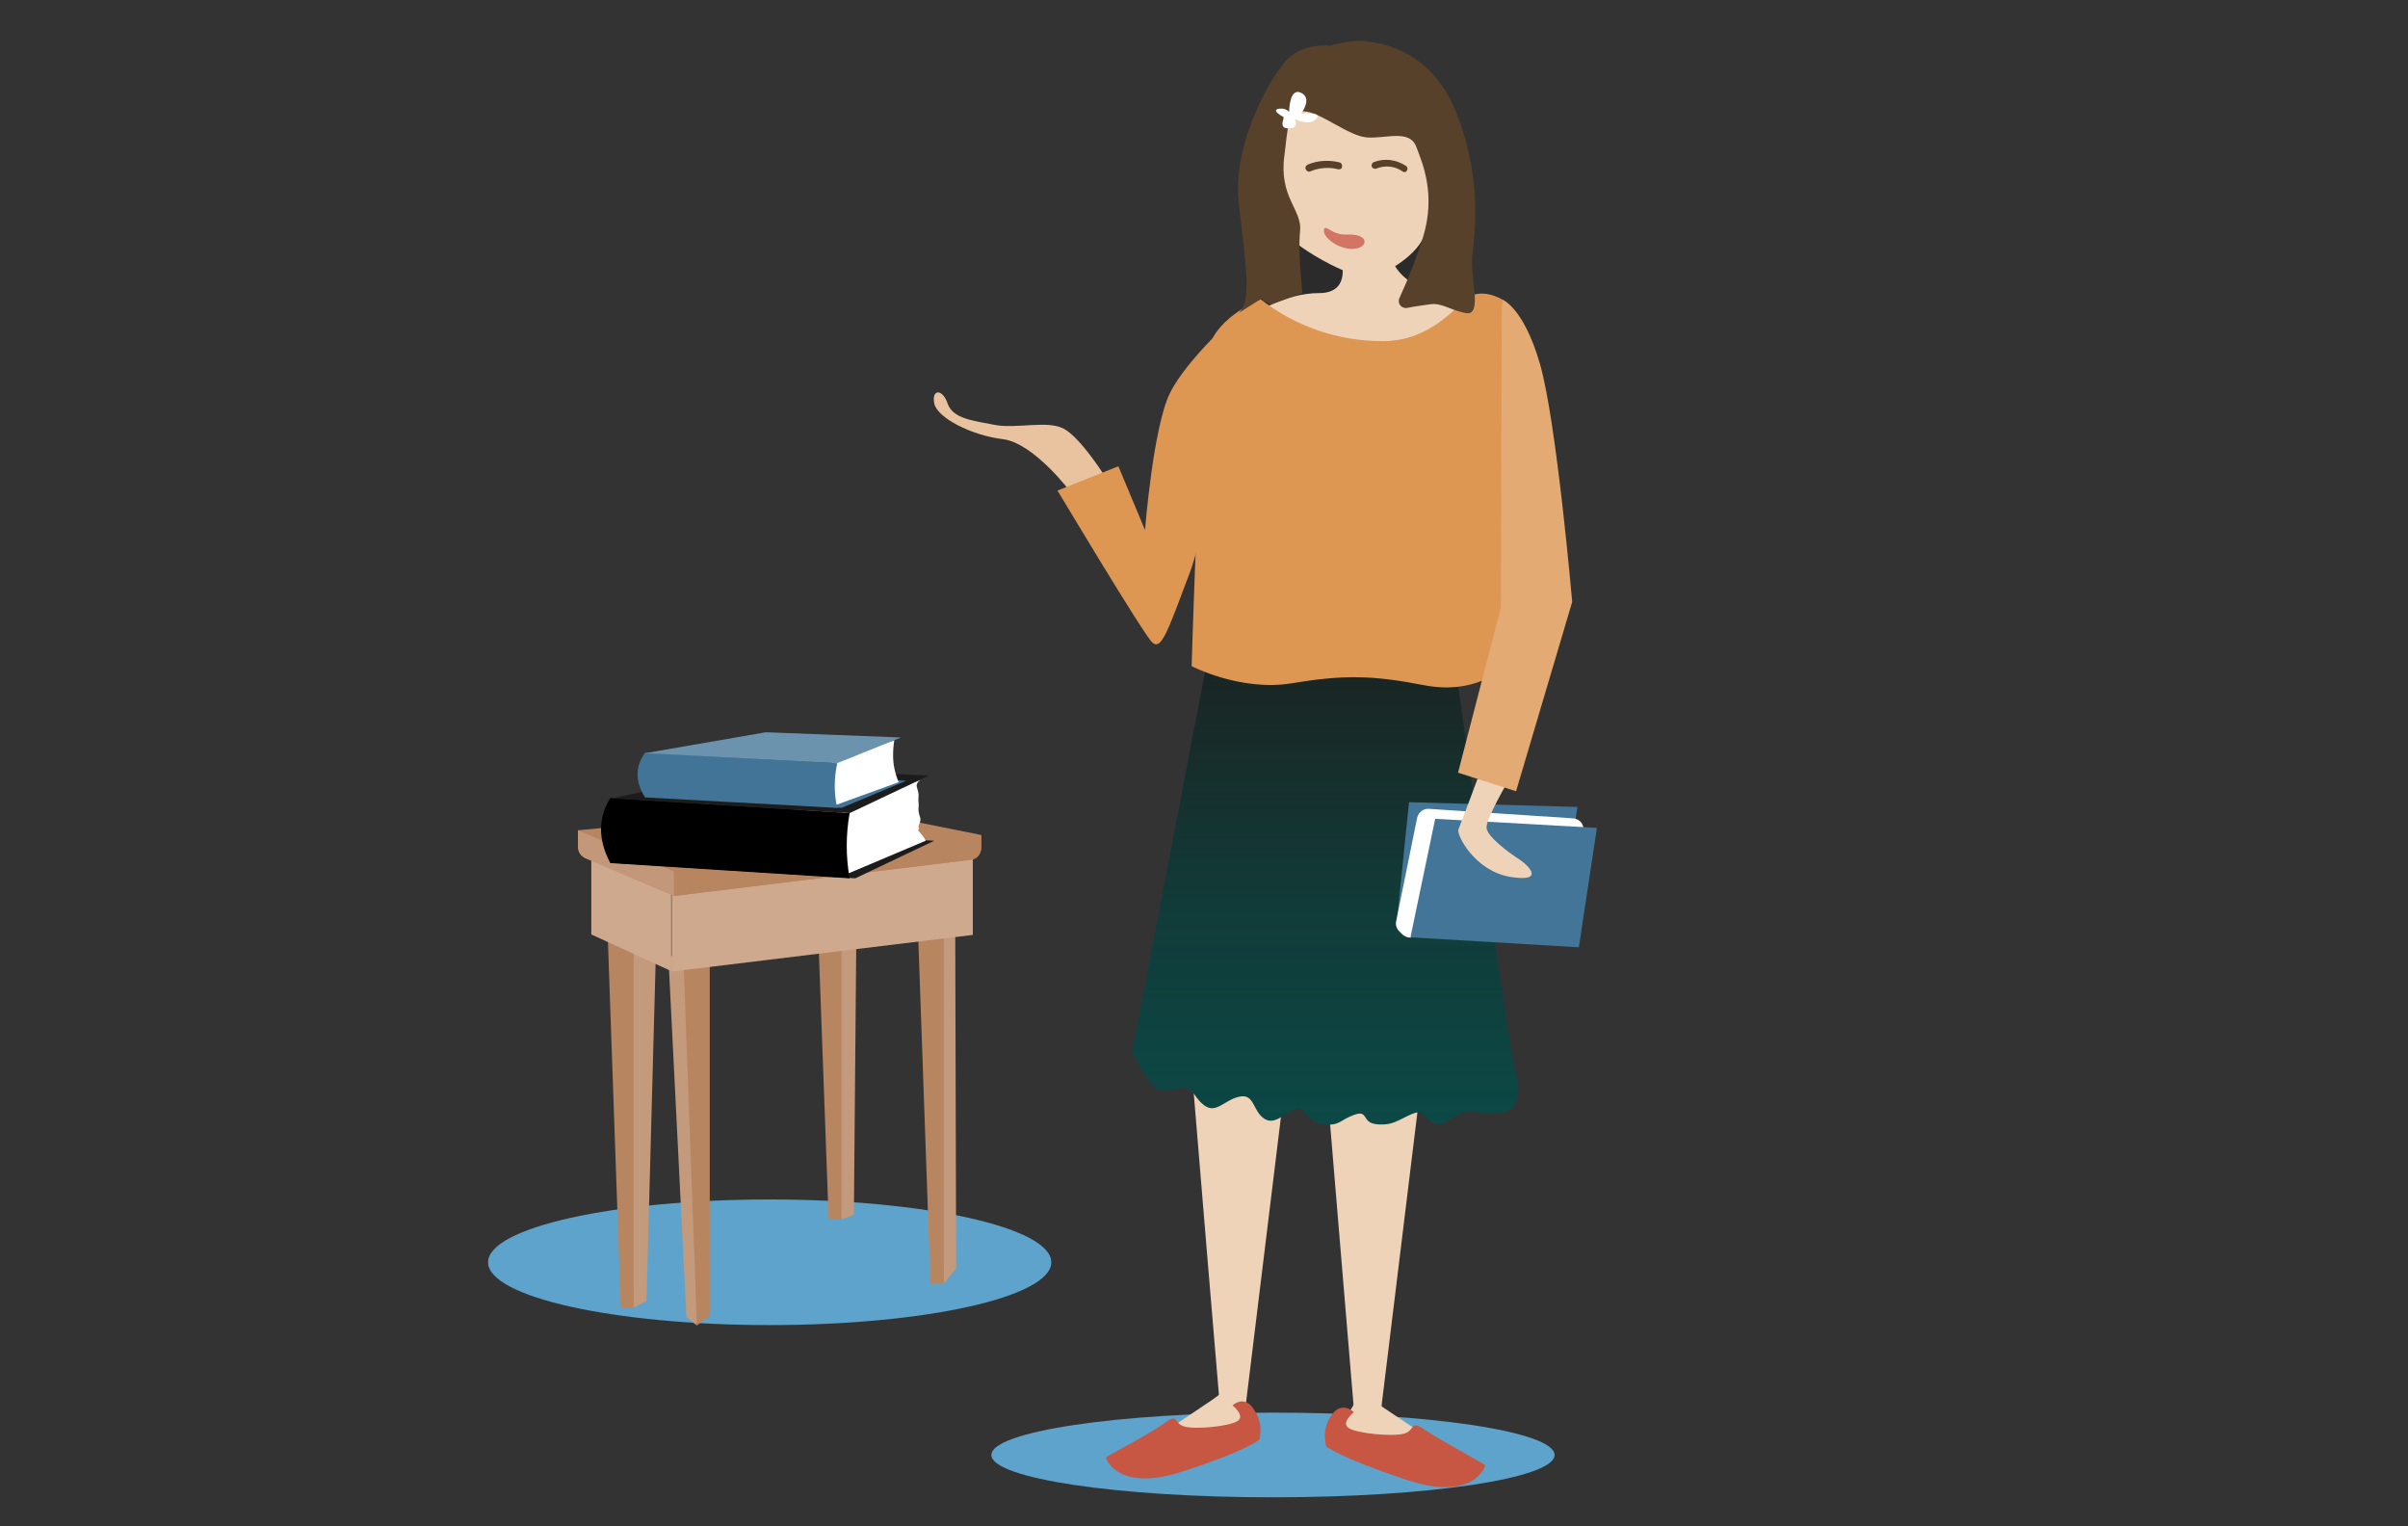 <?xml version="1.0" encoding="utf-8"?>
<!-- Generator: Adobe Illustrator 25.0.0, SVG Export Plug-In . SVG Version: 6.00 Build 0)  -->
<svg version="1.1" id="Ebene_1" xmlns="http://www.w3.org/2000/svg" xmlns:xlink="http://www.w3.org/1999/xlink" x="0px" y="0px"
	 viewBox="0 0 506.2 320.8" style="enable-background:new 0 0 506.2 320.8;" xml:space="preserve">
<rect x="0" y="0" width="506.2" height="320.8" fill="#333333" stroke="none"/>
<style type="text/css">
	.st0{fill:#5DA3CB;}
	.st1{fill:#EFD3B9;}
	.st2{fill:#0B4A47;}
	.st3{clip-path:url(#SVGID_2_);}
	.st4{fill:url(#SVGID_3_);}
	.st5{fill:#2B2B2B;}
	.st6{fill:#DE9753;}
	.st7{fill:#E9C39F;}
	.st8{fill:#57412B;}
	.st9{fill:#427598;}
	.st10{fill:#FFFFFF;}
	.st11{fill:#E4AA73;}
	.st12{fill:#C75642;}
	.st13{fill:#D27565;}
	.st14{fill:#656564;}
	.st15{fill:#BB4737;}
	.st16{opacity:0.62;}
	.st17{clip-path:url(#SVGID_5_);fill:url(#SVGID_6_);}
	.st18{clip-path:url(#SVGID_8_);fill:url(#SVGID_9_);}
	.st19{fill:#C49A7C;}
	.st20{fill:#B88561;}
	.st21{fill:#CEA98E;}
	.st22{fill:#525252;}
	.st23{fill:#C39779;}
	.st24{fill:#1C1C1C;}
	.st25{fill:#417497;}
	.st26{fill:#6B93AE;}
</style>
<ellipse class="st0" cx="161.8" cy="265.3" rx="59.2" ry="13.2"/>
<g>
	<g id="Ebene_1_1_">
		<ellipse class="st0" cx="267.6" cy="305.8" rx="59.2" ry="8.9"/>
		<path class="st1" d="M298.4,230.2l-8.2,67.1c0,0-0.6,1.6-5.5,0l-6.1-73.1L298.4,230.2z"/>
		<path class="st1" d="M270.1,228l-8.2,67.1c0,0-0.5,1.6-5.5,0l-2.5-29.7l-3.6-43.4L270.1,228z"/>
		<polygon class="st1" points="290.9,295.9 303.9,304.6 284.6,304.6 281.8,299.9 286.2,292.5 		"/>
		<polygon class="st1" points="254.7,294.3 242.2,302.7 260.8,302.7 263.5,298.2 259.2,291 		"/>
		<path class="st2" d="M306.6,144.5c0,0,10.8,77.9,12.2,81.7c0,0,2,6.6-2.9,7.6s-4.5-0.7-7.8,0s-3.8,2.9-6.2,2.4s-2.1-3.3-5-2.1
			s-4,2.5-7.4,2.2s-1.7-3.1-4.8-2s-3,2.4-6.6,2s-3.6-4.1-5.9-3.2s-4.3,3.6-6.6,1.9s-1.9-5.2-5.1-4.5s-4.9,3.8-7.5,1.7
			s-1.7-4-5.7-3.3s-4.4,0-5.9-1.9c-1.3-1.9-2.4-3.9-3.4-5.9l16.4-85.6l52.3,1.8L306.6,144.5z"/>
		<g>
			<defs>
				<path id="SVGID_1_" d="M306.6,144.5c0,0,10.8,77.9,12.2,81.7c0,0,2,6.6-2.9,7.6s-4.5-0.7-7.8,0s-3.8,2.9-6.2,2.4s-2.1-3.3-5-2.1
					s-4,2.5-7.4,2.2s-1.7-3.1-4.8-2s-3,2.4-6.6,2s-3.6-4.1-5.9-3.2s-4.3,3.6-6.6,1.9s-1.9-5.2-5.1-4.5s-4.9,3.8-7.5,1.7
					s-1.7-4-5.7-3.3s-4.4,0-5.9-1.9c-1.3-1.9-2.4-3.9-3.4-5.9l16.4-85.6l52.3,1.8L306.6,144.5z"/>
			</defs>
			<clipPath id="SVGID_2_">
				<use xlink:href="#SVGID_1_"  style="overflow:visible;"/>
			</clipPath>
			<g class="st3">
				
					<linearGradient id="SVGID_3_" gradientUnits="userSpaceOnUse" x1="-1449.25" y1="80.961" x2="-1449.25" y2="197.761" gradientTransform="matrix(-1 0 0 -1 -1170.71 322.551)">
					<stop  offset="0" style="stop-color:#1D1E1C;stop-opacity:0"/>
					<stop  offset="0.44" style="stop-color:#1D1E1C;stop-opacity:0.34"/>
					<stop  offset="1" style="stop-color:#1D1E1C"/>
				</linearGradient>
				<rect x="221.3" y="124.8" class="st4" width="114.5" height="116.8"/>
			</g>
		</g>
		<rect x="267.1" y="46.1" class="st5" width="37.2" height="17.3"/>
		<path class="st1" d="M308.2,62.9c0,0-8.5-1.4-11.9-3.8s-3.8-5-3.8-5h-10.7c0,0,2.6,7.5-4.5,7.5S264,65.8,264,65.8l4.5,8.2h26.8
			l12.8-3.8L308.2,62.9z"/>
		<path class="st6" d="M315.7,62.9c0,0-4.5-2.7-7.5,0c-3.9,3.5-8.8,8.8-17.6,8.8c-9.3,0-18.3-3.1-25.6-8.8c0,0-9.1,3.6-10.9,10.2
			s-3.6,66.9-3.6,66.9s10.3,5.4,21.1,3.6s16.9-1.7,27.7,0.4s16.3-3.4,16.3-3.4l3-28.9L315.7,62.9z"/>
		<path class="st7" d="M231.8,99.4c0,0-4.6-7.2-8-9.2s-10.1,0-14.7-0.9s-8.8-1.3-9.9-4.5s-3.4-3-2.8,0s7.8,6.7,14.4,7.5
			s14.4,11.3,14.4,11.3L231.8,99.4z"/>
		<path class="st1" d="M284.7,14.4c0.6,0.1,11.9-0.5,14.5,7.8s1.9,23.7,0,27.8s-8.3,7.8-11.4,8.3s-16.6-6.4-19.2-11.2
			s-1-19.9,0-23.3S278.2,13.8,284.7,14.4z"/>
		<path class="st8" d="M287.5,28.9c4,0.2,8.8-1.7,10.2,1.9s4.2,10.2,1.4,19.2c-1.4,4.3-3,8.5-4.9,12.6c-0.4,0.8,0,1.7,0.7,2
			c0.3,0.1,0.6,0.2,1,0.1c1.4-0.3,3.1-0.5,4.4-0.7c2.8-0.5,4.2,1.1,7.8,1.8s1-7.1,1.4-11.8s2.2-15.4-3-29.4s-15.7-15.4-19-15.9
			s-7.8,0.9-7.8,0.9s-5.5-0.7-9,2.8S259,30.1,260.4,42.7s2.9,20.4,0,23.1l4.7-3l2.1,1.2l6.6-2.4c0,0-1-8.5-0.5-13s-4.5-7.1-3.3-15.9
			c0.7-5.2,0.5-9.3,4-9.3S283.5,28.7,287.5,28.9z"/>
		<polygon class="st9" points="331.6,169.6 327.8,194.7 293.6,194 296.2,168.6 		"/>
		<path class="st10" d="M331.5,172.2L331.5,172.2c-0.2-0.1-0.5-0.2-0.8-0.2l-30.3-2c-1.2-0.1-2.2,0.7-2.5,1.9l-4.4,21.7
			c-0.2,0.8,0.1,1.6,0.7,2.2l0.6,0.6c0.8,0.7,1.9,0.9,2.8,0.3l34.1-20.3c1.1-0.7,1.5-2.1,0.9-3.2C332.4,172.8,332,172.4,331.5,172.2
			z"/>
		<polygon class="st9" points="335.7,174 331.9,199.1 296.5,197 301.7,172.1 		"/>
		<path class="st1" d="M310.6,163.7c0,0-3.5,9.4-4,10.6s3.5,8.8,10.9,10s3.9-2.4,1.7-3.8s-6.4-4.6-6.7-6.4s4.8-10.4,4.8-10.4
			L310.6,163.7z"/>
		<path class="st11" d="M315.7,62.9c0,0,4.5,1.5,8,13.5s6.8,50.1,6.8,50.1l-11.8,39.8l-12.2-3.9l9-34.7L315.7,62.9z"/>
		<path class="st6" d="M260.4,65.8c0,0-11,9.7-14.5,16.9s-5.2,28.7-5.2,28.7l-5.6-13.4l-12.8,5.1c0,0,18,30.1,19.9,31.9
			s3.2-2.1,7.9-14.6S260.4,65.8,260.4,65.8z"/>
		<path class="st12" d="M284.6,296.8c0,0-2.9,2.3-1,3.4s9.2,1.8,11.6,1.1s1.1-3,4.3-0.8s12.7,7.2,12.7,7.5s-2.5,7.7-16.6,3
			s-16.8-7-16.8-7c-0.6-2.2-0.3-4.5,1-6.4C282,294.2,284.6,296.8,284.6,296.8z"/>
		<path class="st12" d="M259.1,295.4c0,0,2.8,2.2,1,3.3s-8.9,1.8-11.2,1.1s-1.1-2.9-4.1-0.7s-12.2,7-12.3,7.2s2.4,7.4,16,3
			s16.2-6.7,16.2-6.7c0.6-2.1,0.2-4.4-1-6.2C261.6,292.9,259.1,295.4,259.1,295.4z"/>
		<path class="st10" d="M271,23.5c0,0,0-5.2,2.5-4s0,4.4,0,4.4s4.7-0.5,3.2,1.1s-4.5,0-4.5,0s1,2-1.3,2s-0.8-2.2-1.1-2.4
			s-2.4-1.3-1.2-1.7C269.6,22.7,270.4,22.9,271,23.5z"/>
		<path class="st8" d="M294.8,36c-1.6-1.1-3.6-1.3-5.4-0.6c-0.4,0.2-0.8,0-1-0.3s0-0.8,0.3-1l0,0c2.3-0.9,4.8-0.6,6.9,0.8
			c0.3,0.2,0.4,0.7,0.1,1C295.6,36.2,295.2,36.3,294.8,36z"/>
		<path class="st8" d="M281.4,35.6c-1.9-0.5-4-0.4-5.9,0.4c-0.4,0.2-0.8,0-1-0.4s0-0.8,0.4-1l0,0c2.1-0.9,4.4-1,6.6-0.5
			c0.4,0.1,0.7,0.4,0.6,0.8C282.2,35.4,281.8,35.6,281.4,35.6z"/>
		<path class="st13" d="M283.2,49.3c-3.3,0.2-4.7-2.5-4.9-0.9s3.4,4.2,6.4,3.9S287.9,49.1,283.2,49.3z"/>
	</g>
</g>
<g>
	<ellipse class="st0" cx="-227.8" cy="266.9" rx="63.8" ry="21.3"/>
	<g>
		<g>
			<path class="st14" d="M-241.7,287.5c-0.6,0-1.1-0.5-1.1-1.1c-0.7-29-2.1-73-3.1-75.7c-0.8-1.3-11.3-6.8-21-11.3
				c-3.3,0.9-5.2,2.9-5.9,6.4c-0.7,3.4-5.6,52.5-5.7,53c-0.1,0.6-0.6,1-1.2,1c-0.6-0.1-1-0.6-1-1.2c0.2-2,5-49.7,5.7-53.2
				c0.9-4.5,3.5-7.2,7.9-8.2l0.4-0.1l0.3,0.2c4.9,2.3,20.9,9.9,22.4,12.5c1.4,2.5,2.9,59.3,3.3,76.7
				C-240.6,287-241.1,287.5-241.7,287.5C-241.7,287.5-241.7,287.5-241.7,287.5z"/>
			<path class="st14" d="M-181.1,274.2c-0.6,0-1.1-0.5-1.1-1.1c0-0.6-0.7-61.8-1.7-67.4c-1-5.4-3.3-7.5-10.6-10
				c-13.9-4.7-18.6-6.6-19.4-7.8c-1.1-1.5-2.5-8.4-1.4-16.7c1-7.6-0.1-18.5-1.6-25.8c-0.5-2.3-0.9-4.7-1.3-7
				c-0.7-4.2-1.6-8.9-2.2-9.9c-0.8-1.2-3.5-4-9.8-3.3c-6.3,0.7-42.4,3.7-42.8,3.7c-0.6,0-2.6,0.2-2.7,1.2c-0.1,0.8,0.5,2.1,1.1,3.4
				c0.6,1.2,1.2,2.4,1.4,3.7l0.5,3.3c1.2,8.2,4,27.3,4.1,29.3c0.1,1.2-0.1,5.7-0.3,10.4c-0.2,4.1-0.3,8.7-0.3,9.5l0,0.6
				c0.2,2,0.4,5.7,2.9,6.9c0.5,0.3,0.8,0.9,0.5,1.4c-0.3,0.5-0.9,0.8-1.4,0.5c-3.6-1.7-3.9-6.4-4.1-8.7l0-0.5c-0.1-1,0-4.4,0.3-9.8
				c0.2-4.2,0.4-9.1,0.3-10.2c-0.1-1.9-3-21.7-4.1-29.1l-0.5-3.3c-0.1-0.9-0.7-2-1.2-3.1c-0.8-1.6-1.5-3.2-1.3-4.7
				c0.4-2.4,3.2-3,4.8-3c0.3,0,36.4-3,42.6-3.7c7.4-0.8,10.7,2.6,11.8,4.2c0.9,1.3,1.6,5,2.6,10.8c0.4,2.3,0.8,4.7,1.3,6.9
				c1.5,7.5,2.6,18.6,1.6,26.5c-1.1,8.1,0.4,14.3,1,15.1c1.1,1.1,13.2,5.3,18.4,7c8.1,2.7,10.9,5.5,12,11.7
				c1.1,5.8,1.8,65.2,1.8,67.8C-180.1,273.7-180.5,274.2-181.1,274.2C-181.1,274.2-181.1,274.2-181.1,274.2z"/>
			<path class="st14" d="M-244,223.4c-0.3,0-0.4-0.1-0.5-0.2l0.7-0.8l-0.1-1.1c0.9-0.1,40.6-6.5,61.4-9.9c0.6-0.1,1.1,0.3,1.2,0.9
				s-0.3,1.1-0.9,1.2l-30.7,4.9c-7.7,1.2-15.4,2.5-21.1,3.4C-241.1,223.1-243.2,223.4-244,223.4z"/>
			<path class="st14" d="M-207.6,246.8c-0.6,0-1.1-0.5-1.1-1.1v-29.1c0-0.6,0.5-1.1,1.1-1.1s1.1,0.5,1.1,1.1v29.1
				C-206.6,246.3-207,246.8-207.6,246.8z"/>
		</g>
		<polygon class="st15" points="-275.5,137.6 -217.2,132.6 -213.2,157.4 -272.7,163.6 		"/>
		<path class="st15" d="M-267.3,199.2c0,0-2.1-2.3-0.7-3.6c1.4-1.3,30-2,36.2-3.2c6.2-1.2,18.3-4.3,21.1-4.9c0,0,19.5,6.2,21.7,7.3
			c2.2,1.2,7.2,3.8,7.8,9.2c0.6,5.4,0.5,6.6,0.5,6.6l-65,9.3c0,0,0.1-6.5-1.3-8.4C-248.6,209.5-267.3,199.2-267.3,199.2z"/>
		<g class="st16">
			<defs>
				<polygon id="SVGID_4_" class="st16" points="-273.4,137.3 -219.3,132.8 -215.4,157.1 -269.6,163.3 				"/>
			</defs>
			<clipPath id="SVGID_5_">
				<use xlink:href="#SVGID_4_"  style="overflow:visible;"/>
			</clipPath>
			
				<linearGradient id="SVGID_6_" gradientUnits="userSpaceOnUse" x1="-1242.404" y1="2805.88" x2="-1242.404" y2="2760.07" gradientTransform="matrix(0.999 -5.511187e-02 2.753014e-02 0.499 916.106 -1314.102)">
				<stop  offset="0" style="stop-color:#1D1E1C;stop-opacity:0"/>
				<stop  offset="1" style="stop-color:#1D1E1C"/>
			</linearGradient>
			<polygon class="st17" points="-197.7,150.6 -297.1,156.6 -297.9,134.3 -198.5,128.3 			"/>
		</g>
		<g class="st16">
			<defs>
				<path id="SVGID_7_" class="st16" d="M-268,195.6c1.4-1.3,30-2,36.2-3.2c6.2-1.2,15.9-3.7,18.1-4.2c0,0,21,7.2,23.2,8.3
					c2.2,1.2,6.1,2.1,6.7,7.5s0.4,6.9,0.4,6.9l-59.5,8.6c0,0,0.4-6.8-2.6-10C-250.8,204-269.4,196.9-268,195.6z"/>
			</defs>
			<clipPath id="SVGID_8_">
				<use xlink:href="#SVGID_7_"  style="overflow:visible;"/>
			</clipPath>
			
				<linearGradient id="SVGID_9_" gradientUnits="userSpaceOnUse" x1="-1227.444" y1="2689.827" x2="-1227.444" y2="2644.018" gradientTransform="matrix(0.974 -0.225 0.235 1.02 340.157 -2790.288)">
				<stop  offset="0" style="stop-color:#1D1E1C;stop-opacity:0"/>
				<stop  offset="1" style="stop-color:#1D1E1C"/>
			</linearGradient>
			<polygon class="st18" points="-174.3,216.9 -271.1,240.4 -281.2,194.7 -184.4,171.2 			"/>
		</g>
	</g>
</g>
<g>
	<polygon class="st19" points="198.4,269.8 201,266.6 200.8,193.3 195.8,193.7 	"/>
	<polygon class="st19" points="176.9,256.3 179.5,255.3 180,198.1 175,198.9 	"/>
	<polygon class="st19" points="146.5,278.6 144.3,276.8 140.5,201 146.5,200.5 	"/>
	<polygon class="st19" points="133.2,274.9 135.9,273.4 137.9,199.5 130.4,196.3 	"/>
	<polygon class="st20" points="127.7,195.1 130.5,274.9 133.2,274.9 133.2,195.1 	"/>
	<polygon class="st20" points="192.9,193.5 195.6,269.8 198.4,269.8 198.4,193.5 	"/>
	<polygon class="st20" points="171.4,180 174.2,256.3 176.9,256.3 176.9,180 	"/>
	<polygon class="st20" points="143.7,202.3 146.5,278.6 149.2,276.5 149.2,202.3 	"/>
	<polygon class="st21" points="204.5,196.5 141.2,204.2 141.2,183.6 204.5,175.9 	"/>
	<polygon class="st21" points="141.1,204.1 124.3,196.4 124.3,175.8 141.1,183.5 	"/>
	<path class="st20" d="M121.5,174.5v3.2c0,1.2,0.7,2.3,1.9,2.8l18.4,7.8l62.2-7.6c1.3-0.2,2.3-1.3,2.3-2.6v-2.6l-30.4-6.1
		L121.5,174.5z"/>
	
		<ellipse transform="matrix(0.998 -6.212553e-02 6.212553e-02 0.998 -10.574 10.48)" class="st22" cx="163.2" cy="175.3" rx="3.6" ry="0.6"/>
	<path class="st23" d="M121.5,174.5v3.5c0,1.1,0.6,2,1.6,2.4l18.6,7.9v-5.1L121.5,174.5z"/>
	<path class="st20" d="M141.7,183.2l64.5-7.6v2.8c0,1.2-0.9,2.2-2,2.3l-62.5,7.6V183.2z"/>
</g>
<g>
	<polyline class="st24" points="129.5,181.4 161.1,175 196.4,176.7 179.8,184.6 129.5,181.4 	"/>
	<path class="st10" d="M193.5,163.9c0,0-0.9,0.6-0.8,1.3c0.1,0.7,0.4,1.1,0.4,1.9s-0.1,0.5,0,1.6c0.1,1.1-0.1,0.8,0,1.8
		c0.1,0.9,0.4,1.2,0.4,1.8c0,0.5-0.5,1.2-0.4,1.5c0.1,0.3,0,0.6,0,0.6s-0.4-0.1,0.4,0.7c0.8,0.9,1.1,1.6,1.1,1.6l-16.8,7.1
		c0,0-1.8-10.6-1.2-12c0.5-1.4,1.3-2,1.5-2.1C178.4,169.5,193.5,163.9,193.5,163.9z"/>
	<path d="M178.6,184.6l-50.3-3.2c-2.8-5.3-2.4-9.8,0-13.7l50.3,3.2C177.8,175.5,177.8,180,178.6,184.6z"/>
	<polyline class="st24" points="128.4,167.8 159.9,161.4 195.3,163 178.6,170.9 128.4,167.8 	"/>
</g>
<g>
	<polyline class="st25" points="136.6,167.3 161.9,162.2 190.5,164.1 176.9,169.8 136.6,167.3 	"/>
	<path class="st10" d="M188,155.6c0,0-0.4,2-0.2,4.5c0.2,2.2,1.1,4.3,1.1,4.3l-13.5,4.9c0,0-1.4-7.3-1-8.2c0.4-1,1.1-1.4,1.2-1.4
		C175.8,159.5,188,155.6,188,155.6z"/>
	<path class="st25" d="M176,169.8l-40.4-2.2c-2.3-3.7-1.9-6.7,0-9.4l40.4,2.2C175.3,163.6,175.3,166.7,176,169.8z"/>
	<polyline class="st26" points="135.6,158.3 161,153.9 189.4,155 176,160.4 135.6,158.3 	"/>
</g>
</svg>
